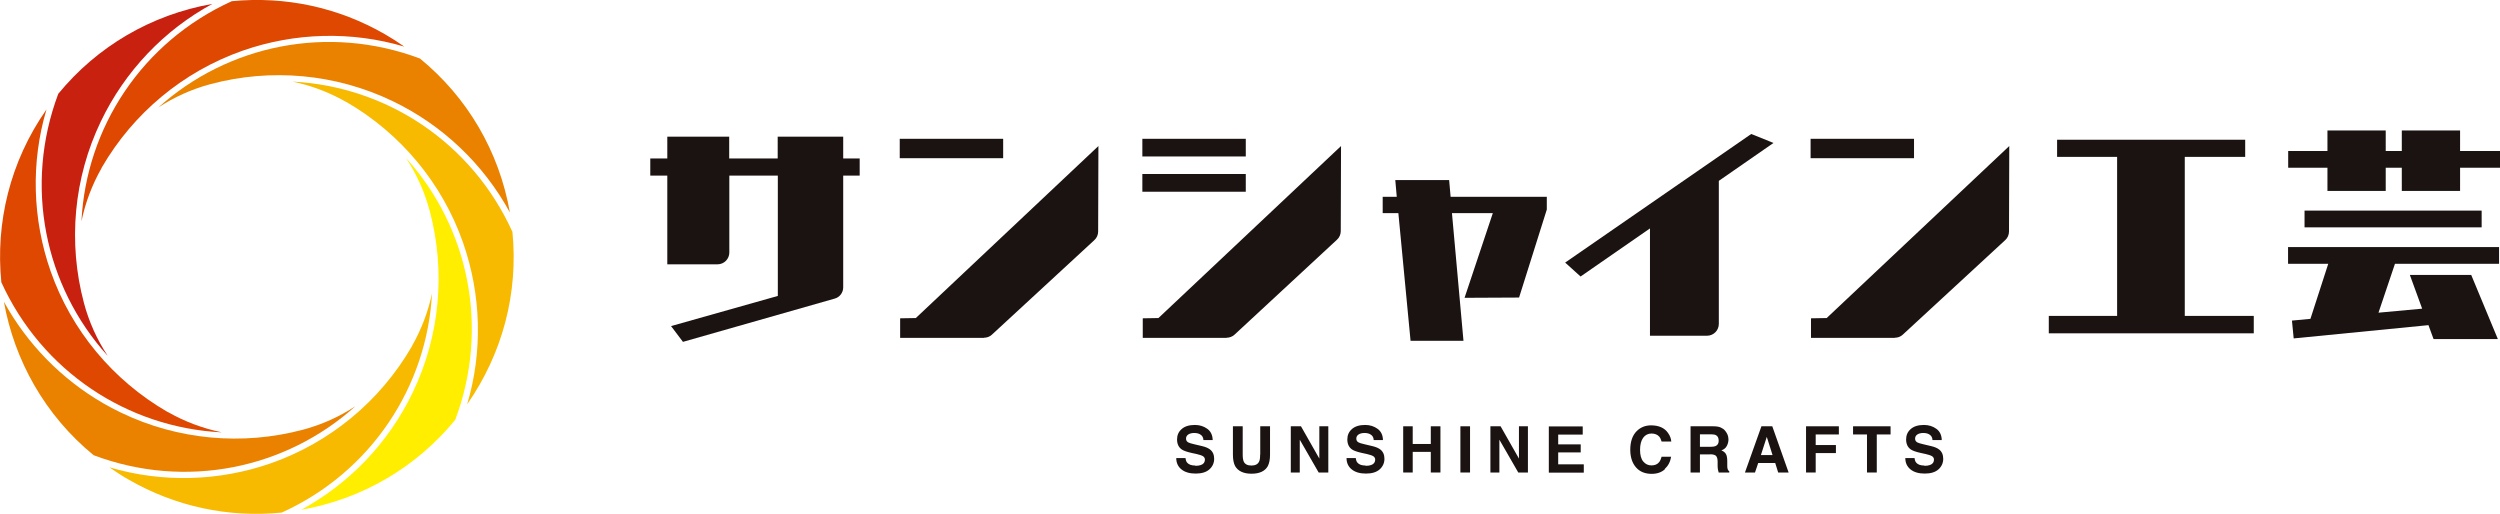 <?xml version="1.0" encoding="UTF-8"?><svg xmlns="http://www.w3.org/2000/svg" viewBox="0 0 186.61 38.35"><defs><style>.d{fill:#fe0;}.e{fill:#1a1311;}.f{fill:#f7ba00;}.g{fill:#de4800;}.h{fill:#ea8200;}.i{fill:#c9210f;}</style></defs><g id="a"/><g id="b"><g id="c"><g><g><path class="d" d="M30.32,11.82c.77,1.17,1.37,2.48,1.75,3.9,1.21,4.53,.77,9.35-1.26,13.57-1.79,3.74-4.72,6.8-8.32,8.76h0c4.56-.8,8.58-3.17,11.49-6.71,2.58-6.87,1.02-14.34-3.66-19.53Z"/><path class="f" d="M32.26,21.84c-.29,1.4-.8,2.74-1.5,3.97,0,.02-.01,.03-.02,.05-2.35,4.06-6.07,7.15-10.49,8.71-3.91,1.37-8.15,1.48-12.09,.31h0c.47,.33,.95,.64,1.44,.92,3.47,2,7.43,2.86,11.43,2.46,6.69-3.03,10.87-9.43,11.22-16.42Z"/><path class="h" d="M26.53,30.32c-1.17,.77-2.48,1.37-3.9,1.75-4.53,1.21-9.35,.77-13.58-1.26-.45-.22-.9-.45-1.33-.7-3.13-1.81-5.7-4.44-7.43-7.59,.78,4.37,3.06,8.48,6.7,11.46,6.87,2.58,14.34,1.02,19.54-3.66Z"/><path class="f" d="M21.83,6.09c1.4,.29,2.74,.8,3.97,1.5,.02,0,.03,.01,.05,.02,4.06,2.35,7.16,6.07,8.71,10.49,1.37,3.91,1.48,8.15,.31,12.08h0c2.65-3.8,3.83-8.31,3.38-12.87-3.03-6.69-9.43-10.87-16.43-11.22Z"/><path class="g" d="M6.08,16.52c.29-1.4,.8-2.74,1.5-3.97,0-.02,.01-.03,.02-.05,2.35-4.06,6.07-7.15,10.49-8.71,3.91-1.37,8.15-1.48,12.09-.31h0c-.47-.33-.95-.64-1.44-.92C25.26,.55,21.3-.3,17.3,.09,10.61,3.13,6.43,9.52,6.08,16.52Z"/><path class="h" d="M11.81,8.03c1.17-.77,2.48-1.37,3.9-1.75,4.53-1.21,9.35-.77,13.58,1.26,3.74,1.79,6.81,4.72,8.77,8.32h0c-.8-4.56-3.17-8.59-6.71-11.49-6.87-2.58-14.34-1.02-19.54,3.66Z"/><path class="i" d="M8.02,26.53c-.77-1.17-1.37-2.48-1.75-3.9-1.21-4.53-.77-9.35,1.26-13.57C9.32,5.32,12.24,2.25,15.85,.29h0C11.28,1.1,7.26,3.46,4.35,7c-2.58,6.87-1.02,14.34,3.66,19.53Z"/><path class="g" d="M16.51,32.26c-1.4-.29-2.74-.8-3.97-1.5-.02,0-.03-.01-.05-.02-4.06-2.35-7.16-6.07-8.71-10.49-1.37-3.91-1.48-8.15-.31-12.08h0C.73,12.08-.34,16.66,.1,21.07c3.04,6.67,9.43,10.84,16.41,11.2Z"/></g><g><path class="e" d="M89.23,34.77c.17,0,.31-.02,.41-.06,.2-.07,.3-.21,.3-.4,0-.11-.05-.2-.15-.26-.1-.06-.26-.11-.47-.16l-.37-.08c-.36-.08-.61-.17-.74-.26-.23-.16-.35-.41-.35-.75,0-.31,.11-.57,.34-.77,.22-.2,.55-.31,.99-.31,.36,0,.67,.1,.93,.29,.26,.19,.39,.47,.4,.84h-.69c-.01-.21-.1-.35-.27-.44-.11-.06-.25-.09-.42-.09-.19,0-.33,.04-.44,.11-.11,.07-.17,.18-.17,.31,0,.12,.05,.22,.16,.28,.07,.04,.22,.09,.45,.14l.59,.14c.26,.06,.46,.15,.59,.25,.21,.16,.31,.4,.31,.7s-.12,.58-.36,.79c-.24,.21-.58,.31-1.02,.31s-.8-.1-1.06-.31-.39-.49-.39-.85h.69c.02,.16,.06,.28,.13,.35,.12,.14,.32,.21,.6,.21Z"/><path class="e" d="M94.07,33.94v-2.12h.73v2.12c0,.37-.06,.65-.17,.86-.21,.37-.62,.56-1.21,.56s-1-.19-1.22-.56c-.11-.2-.17-.49-.17-.86v-2.12h.73v2.12c0,.24,.03,.41,.08,.52,.09,.19,.28,.29,.57,.29s.48-.1,.57-.29c.06-.11,.08-.28,.08-.52Z"/><path class="e" d="M99.15,35.27h-.72l-1.41-2.45v2.45h-.67v-3.45h.76l1.37,2.41v-2.41h.67v3.45Z"/><path class="e" d="M101.94,34.77c.17,0,.31-.02,.41-.06,.2-.07,.3-.21,.3-.4,0-.11-.05-.2-.15-.26-.1-.06-.26-.11-.47-.16l-.37-.08c-.36-.08-.61-.17-.74-.26-.23-.16-.35-.41-.35-.75,0-.31,.11-.57,.34-.77,.22-.2,.55-.31,.99-.31,.36,0,.67,.1,.93,.29,.26,.19,.39,.47,.4,.84h-.69c-.01-.21-.1-.35-.27-.44-.11-.06-.25-.09-.42-.09-.19,0-.33,.04-.44,.11-.11,.07-.17,.18-.17,.31,0,.12,.05,.22,.16,.28,.07,.04,.22,.09,.45,.14l.59,.14c.26,.06,.46,.15,.59,.25,.21,.16,.31,.4,.31,.7s-.12,.58-.36,.79c-.24,.21-.58,.31-1.02,.31s-.8-.1-1.06-.31-.39-.49-.39-.85h.69c.02,.16,.06,.28,.13,.35,.12,.14,.32,.21,.6,.21Z"/><path class="e" d="M106.8,35.27v-1.54h-1.35v1.54h-.71v-3.45h.71v1.32h1.35v-1.32h.72v3.45h-.72Z"/><path class="e" d="M109.01,31.82h.72v3.45h-.72v-3.45Z"/><path class="e" d="M114.05,35.27h-.72l-1.41-2.45v2.45h-.67v-3.45h.76l1.37,2.41v-2.41h.67v3.45Z"/><path class="e" d="M117.99,33.77h-1.68v.89h1.91v.62h-2.61v-3.45h2.53v.61h-1.83v.73h1.68v.6Z"/><path class="e" d="M124.28,35.02c-.26,.24-.59,.35-.99,.35-.5,0-.89-.16-1.17-.48-.28-.32-.43-.76-.43-1.32,0-.6,.16-1.07,.48-1.39,.28-.28,.64-.43,1.07-.43,.58,0,1.01,.19,1.27,.57,.15,.21,.23,.43,.24,.64h-.72c-.05-.17-.11-.29-.18-.37-.13-.15-.33-.23-.58-.23s-.47,.11-.62,.32-.23,.51-.23,.9,.08,.68,.24,.87c.16,.19,.36,.29,.61,.29s.45-.08,.58-.25c.07-.09,.13-.22,.18-.4h.71c-.06,.38-.22,.68-.48,.92Z"/><path class="e" d="M127.63,33.92h-.74v1.35h-.7v-3.45h1.69c.24,0,.43,.03,.56,.09s.24,.13,.33,.24c.07,.09,.13,.18,.18,.29,.04,.11,.07,.23,.07,.36,0,.16-.04,.33-.12,.48-.08,.16-.22,.27-.41,.34,.16,.06,.27,.15,.34,.27,.07,.12,.1,.3,.1,.54v.23c0,.16,0,.26,.02,.32,.02,.09,.06,.15,.13,.2v.09h-.79c-.02-.08-.04-.14-.05-.19-.02-.1-.03-.2-.03-.3v-.32c0-.22-.05-.37-.13-.44-.08-.07-.22-.11-.43-.11Zm.44-.63c.14-.07,.22-.19,.22-.39,0-.21-.07-.35-.21-.42-.08-.04-.2-.06-.35-.06h-.84v.93h.82c.16,0,.28-.02,.37-.06Z"/><path class="e" d="M132.51,34.56h-1.27l-.24,.71h-.75l1.23-3.45h.81l1.22,3.45h-.78l-.22-.71Zm-.2-.59l-.43-1.36-.44,1.36h.88Z"/><path class="e" d="M137.26,32.43h-1.73v.79h1.51v.6h-1.51v1.45h-.72v-3.45h2.45v.61Z"/><path class="e" d="M141.12,31.82v.61h-1.03v2.84h-.73v-2.84h-1.04v-.61h2.79Z"/><path class="e" d="M143.65,34.77c.17,0,.31-.02,.41-.06,.2-.07,.3-.21,.3-.4,0-.11-.05-.2-.15-.26-.1-.06-.26-.11-.47-.16l-.37-.08c-.36-.08-.61-.17-.74-.26-.23-.16-.35-.41-.35-.75,0-.31,.11-.57,.34-.77,.22-.2,.55-.31,.99-.31,.36,0,.67,.1,.93,.29,.26,.19,.39,.47,.4,.84h-.69c-.01-.21-.1-.35-.27-.44-.11-.06-.25-.09-.42-.09-.19,0-.33,.04-.44,.11-.11,.07-.17,.18-.17,.31,0,.12,.05,.22,.16,.28,.07,.04,.22,.09,.45,.14l.59,.14c.26,.06,.46,.15,.59,.25,.21,.16,.31,.4,.31,.7s-.12,.58-.36,.79c-.24,.21-.58,.31-1.02,.31s-.8-.1-1.06-.31-.39-.49-.39-.85h.69c.02,.16,.06,.28,.13,.35,.12,.14,.32,.21,.6,.21Z"/></g><g><path class="e" d="M50.98,25.52l-.89-1.18,7.97-2.25V13.11h-3.62v5.74c0,.48-.39,.88-.88,.88h-3.75v-6.62h-1.27v-1.28h1.27v-1.63h4.62v1.63h3.62v-1.63h4.89v1.63h1.23v1.28h-1.23v8.34c0,.39-.26,.74-.64,.84l-11.33,3.23Z"/><path class="e" d="M67.16,11.81v-1.45h7.72v1.45h-7.72Zm6.29,13.41h-6.26v-1.46l1.17-.02,13.63-12.84-.02,6.38c0,.24-.1,.48-.28,.64l-7.65,7.06c-.16,.15-.37,.23-.6,.23Z"/><path class="e" d="M85.27,11.68v-1.32h7.72v1.32h-7.72Zm0,2.63v-1.32h7.72v1.32h-7.72Zm6.29,10.91h-6.26v-1.46l1.17-.02,13.63-12.84-.02,6.35c0,.24-.1,.48-.28,.64l-7.65,7.09c-.16,.15-.38,.23-.6,.23Z"/><path class="e" d="M109.32,22.23l2.11-6.32h-3.05l.86,9.53h-3.95l-.91-9.53h-1.17v-1.22h1.05l-.11-1.25h4.02l.11,1.25h7.18v.95l-2.07,6.57-4.07,.02Z"/><path class="e" d="M123.16,25.07v-8.02l-5.18,3.59-1.15-1.04,13.89-9.6,1.66,.67-4.08,2.83v10.68c0,.48-.39,.88-.88,.88h-4.26Z"/><path class="e" d="M135.15,11.81v-1.45h7.72v1.45h-7.72Zm6.29,13.41h-6.26v-1.46l1.17-.02,13.63-12.84-.02,6.38c0,.24-.1,.48-.28,.64l-7.65,7.06c-.16,.15-.37,.23-.6,.23Z"/><path class="e" d="M152.93,24.88v-1.3h5.1V11.71h-4.48v-1.28h14.04v1.28h-4.51v11.87h5.15v1.3h-15.31Z"/><g><path class="e" d="M183.63,12.52v1.73h-4.35v-1.73h-1.2v1.73h-4.35v-1.73h-2.93v-1.25h2.93v-1.53h4.35v1.53h1.2v-1.53h4.35v1.53h2.98v1.25h-2.98Zm-1.98,12.79l-.38-1.04-10.06,.99-.13-1.33,1.38-.13,1.33-4.11h-3v-1.25h15.75v1.25h-7.77l-1.23,3.65,3.26-.3-.92-2.52h4.58l1.99,4.79h-4.81Z"/><rect class="e" x="172.02" y="15.72" width="13.22" height="1.25"/></g></g></g></g></g></svg>